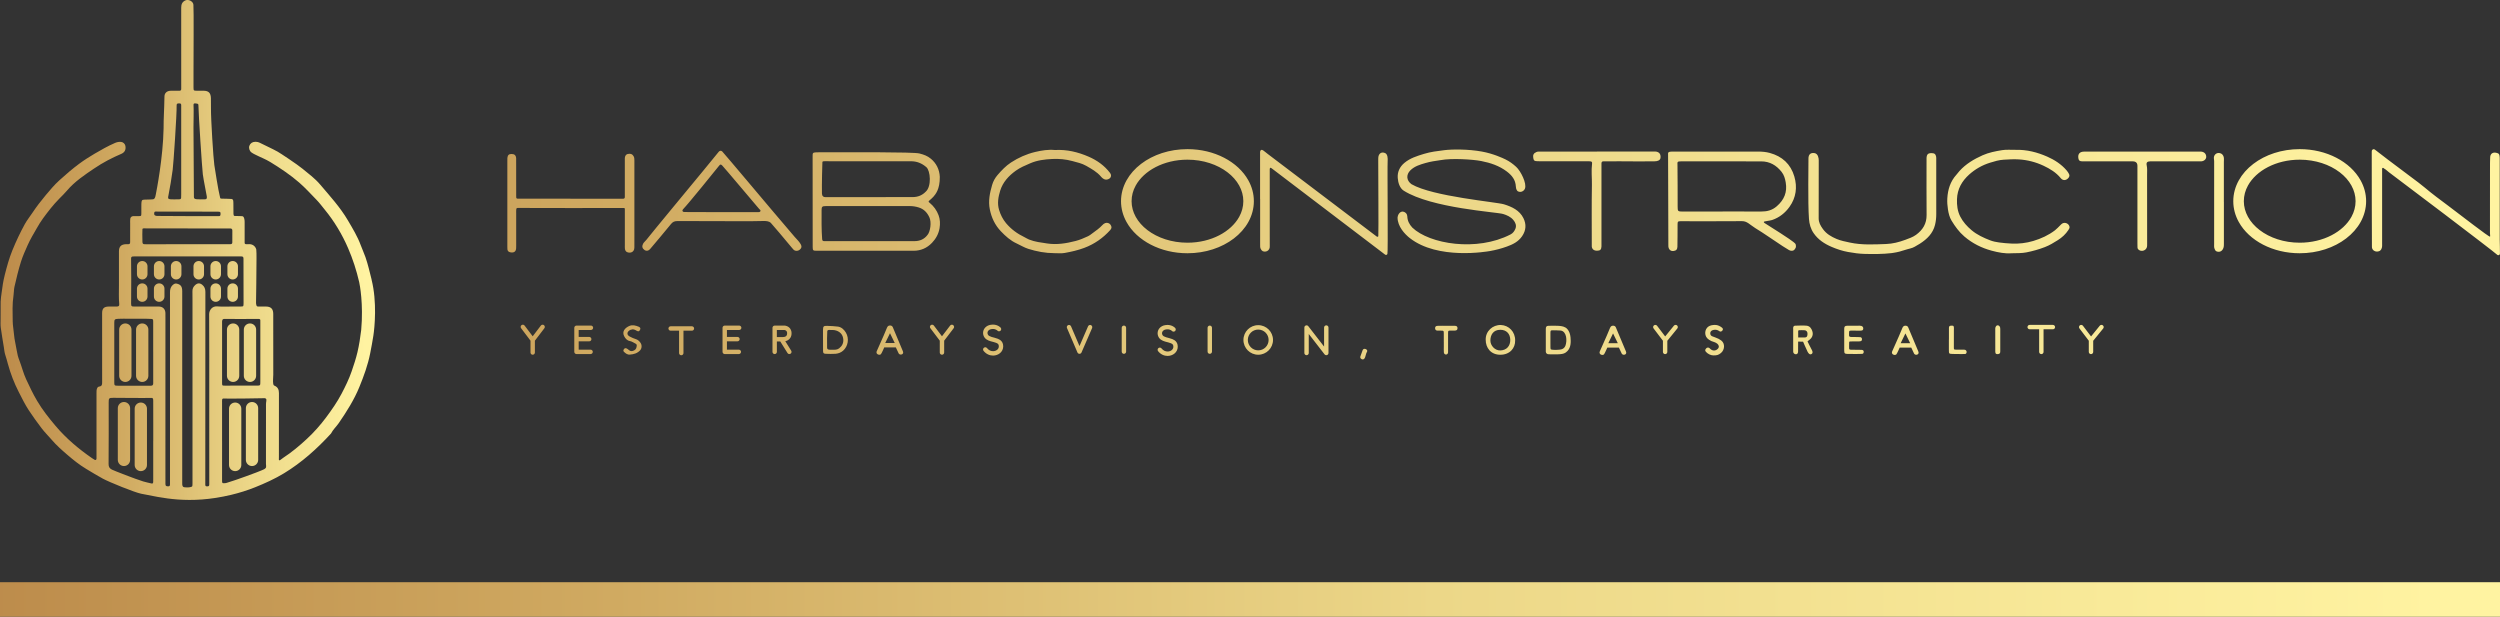 <?xml version="1.0" encoding="UTF-8"?>
<svg id="Layer_2" data-name="Layer 2" xmlns="http://www.w3.org/2000/svg" xmlns:xlink="http://www.w3.org/1999/xlink" viewBox="0 0 1422.01 350.79">
  <rect x="0" y="0" width="1422.01" height="350.79" fill="#333333" stroke="none"/>
  <defs>
    <style>
      .cls-1 {
        fill: url(#linear-gradient-2);
      }

      .cls-2 {
        fill: url(#linear-gradient);
      }
    </style>
    <linearGradient id="linear-gradient" x1="-74.64" y1="217.81" x2="1386.19" y2="217.81" gradientUnits="userSpaceOnUse">
      <stop offset="0" stop-color="#b98647"/>
      <stop offset=".29" stop-color="#d0aa61"/>
      <stop offset=".61" stop-color="#ecd788"/>
      <stop offset="1" stop-color="#fff3a1"/>
    </linearGradient>
    <linearGradient id="linear-gradient-2" x1="-10.84" y1="142.21" x2="208.01" y2="142.21" gradientUnits="userSpaceOnUse">
      <stop offset="0" stop-color="#b98647"/>
      <stop offset=".37" stop-color="#d0aa61"/>
      <stop offset=".7" stop-color="#ecd788"/>
      <stop offset="1" stop-color="#fff3a1"/>
    </linearGradient>
  </defs>
  <g id="Layer_1-2" data-name="Layer 1">
    <path class="cls-2" d="M534.42,129.82c.42-2.49.33-5.03-.55-7.38-1.03-2.77-2.74-5.18-5.08-7.08-.83-.67-.79-.75.03-1.48.73-.65,1.51-1.28,2.14-2.02,1.01-1.21,3.7-4,3.6-11.28-.19-4.19-2-7.73-5.02-10.25-2.02-1.69-4.05-2.39-6.56-3.04-3.46-.9-39.76-.67-56.42-.68-.68,0-1.68,0-2.35.03-2.04.13-1.99.39-1.99,2.54,0,17.34.02,33.9.04,51.24,0,2.02.22,2.21,2.19,2.21,9.31,0,18.62,0,27.93,0h0c9.08,0,18.17,0,27.25,0,4.13,0,7.65-1.54,10.49-4.51,2.23-2.33,3.76-5.08,4.3-8.28ZM467.77,92.23c.15-.51.41-.52,1.31-.53,1.44-.02,2.88.02,4.31.02,14.91,0,29.81,0,44.72,0,3.35,0,6.16,1.08,8.8,3.36,2.3,2,3.09,10.94-.38,13.98-2.04,2.08-4.49,3.02-7.3,3.04-8.25.04-16.49.02-24.74.02v.02c-8.32,0-16.65,0-24.97,0-2.2,0-1.98-2.09-2-2.56-.12-3.72.2-17.17.26-17.35ZM527.53,133.67c-1.82,2.4-4.35,3.52-7.51,3.49-8.4-.06-16.81-.02-25.21-.02v.02c-8.18,0-16.35,0-24.53,0-.45,0-.91-.02-1.36,0-.82.04-1.21-.24-1.28-1.15-.42-5.51-.33-11.02-.32-16.54,0-1.86.38-2.24,2.28-2.24,7.95-.02,15.9-.02,23.85-.02,8,0,16.01.01,24.01,0,1.75,0,3.45.27,5.11.79,2.91.91,4.75,2.81,6.06,5.6,1.34,2.86.52,8.22-1.09,10.07ZM866.54,124.1c1.7,3.44,1.54,6.9-.77,10.27-2.15,3.14-5.3,4.67-8.61,5.86-3.09,1.12-6.29,1.97-9.56,2.55-1.71.3-29.78,5.21-45.79-7.43-2.74-2.17-6.88-6.53-6.87-11.63.07-.7.25-1.34.6-1.92.67-1.09,1.7-1.62,2.62-1.42,1.35.3,2.27,1.3,2.32,2.68.09,2.54,1.14,4.56,2.88,6.42,9.76,9.32,36.57,13.82,55.85,3.87,1.3-.64,2.23-1.91,2.76-3.22.75-1.84.04-3.57-1.19-5.03-1.52-1.79-3.6-2.7-5.78-3.38-3.68-1.14-40.71-3.28-56.52-13.24-2.29-1.44-3.22-4.5-3.43-7.21-.26-3.37,1.05-6.32,3.74-8.58,3.27-2.75,7.22-3.95,11.19-5.17,3.76-1.16,7.67-1.61,11.54-2.1,4.6-.57,13.69-.61,21.38.79,6.47,1.17,11.86,3.69,13.47,4.48,2.27,1.11,4.21,2.54,6.03,4.21,2.63,2.41,6.17,9.43,5,12.39-.67,1.62-2.56,2.35-4.06,1.5-.34-.19-1.03-1.04-1.1-2.62-.18-3.88-2.25-6.42-5.11-8.59-4.36-3.31-9.34-4.96-14.67-6-4.41-.86-16.51-1.73-23.17-.48-2.84.4-5.68.82-8.41,1.61-3.08.88-6.23,1.81-8.63,4.16-2.56,2.52-2.29,5.8.62,7.9,12.02,7.02,48.39,10.12,52.64,11.45,4.53,1.42,8.81,3.38,11.04,7.88ZM1021.35,138.87c-.26-.9-6.87-5.11-8.63-6.26-2.97-1.93-5.98-3.81-8.97-5.71-.26-.16-.53-.36-.47-.7.06-.37,3.42-.62,4.71-1.06,4.11-1.4,7.4-4.01,9.89-7.49,3.74-5.24,4.53-11.15,2.75-17.25-2.07-7.07-6.9-11.5-14.02-13.42-2.13-.57-4.29-.76-6.49-.76-7.8.02-15.6,0-23.4,0h0c-8.33.01-16.66.01-24.99.02-.6,0-1.22-.04-1.81.07-.67.12-1.01.35-1.11.82-.05.24.21,45.89.16,52.47,0,.53,0,1.05.22,1.56.5,1.2,1.4,1.76,2.66,1.62,1.47-.17,2.21-.84,2.27-2.32.16-4.27.01-8.55.09-12.81.03-1.56.12-1.82,1.73-1.83,4.82-.05,9.64.11,14.46.04,6.81-.09,13.63.01,20.44-.07,1.39-.02,2.52.45,3.59,1.15,1.32.86,2.53,1.91,3.87,2.73,5.35,3.26,10.44,6.92,15.69,10.34,1.2.78,2.42,1.55,3.66,2.26,1.02.59,2.4.49,2.95-.18.77-.94,1.25-1.53.76-3.22ZM979.85,120.29v.02c-7.72,0-15.44,0-23.16,0-2.6,0-2.36-.48-2.44-2.91-.03-.92.03-22.28-.09-23.55-.16-1.86.05-2.07,1.96-2.07,8.48,0,16.96,0,25.43,0,6.74,0,13.47.02,20.21.01,4.9,0,8.63,2.22,11.61,5.96,1.41,1.78,1.98,3.83,2.36,6.01.95,5.55-.87,9.92-5.11,13.58-2.59,2.24-5.45,2.99-8.74,2.97-7.34-.06-14.69-.02-22.03-.02ZM1421.54,145.01c-.45.21-.75.24-1.19-.15-3.09-2.78-56.16-42.93-61.44-46.83-.91-.67-1.67-1.53-2.69-2.07-.32-.17-.55-.63-.96-.45-.4.18-.3.63-.3,1,0,1.89,0,3.79,0,5.68,0,12.19,0,24.39,0,36.58,0,.6.04,1.22-.06,1.81-.29,1.6-1.27,2.48-2.72,2.52-1.73.05-3.14-1.16-3.02-2.89-.1-8.43-.07-39.3-.1-48.77,0-1.7,0-2.93,0-5.14-.04-.5.08-.9.47-1.2.5-.38.99-.24,1.45.11,2.38,1.84,4.75,3.69,7.15,5.5,4.57,3.45,9.17,6.87,13.74,10.32,2.47,1.86,4.98,3.67,7.34,5.67,4.26,3.61,8.75,6.91,13.22,10.25,7.23,5.42,23.36,18.01,23.89,17.66.23-.16-.04-1.31-.02-2.02.04-1.51,0-3.03,0-4.54,0-10.53.01-21.05.02-31.58,0-1.8,0-6.3.09-6.74-.05-2.5,1.81-3.48,4.12-2.63.71.16,1.03.68,1.16,1.25.16.65.15,1.35.16,2.03,0,8.48,0,16.96,0,25.45,0,0-.05,13.78,0,20.68.02,2.4.17,5.06.12,7.21-.01.58.11,1.02-.46,1.28ZM789.15,144.5c-.42.57-.76.74-1.45.21-3.38-2.64-61.4-46.76-64.36-48.96-.75-.56-1.06-.4-1.11.49-.03.53,0,1.06,0,1.59,0,13.71,0,27.41.01,41.12,0,.61.04,1.22-.03,1.82-.13,1.13-1.11,2.13-2.18,2.29-1.48.23-2.32-.24-2.94-1.53-.39-.8-.32-1.62-.32-2.45,0-8.63,0-17.27,0-25.9h-.03c0-8.71,0-17.42,0-26.13,0-.23-.02-.46,0-.68.1-1.05.85-1.46,1.72-.86.93.64,1.77,1.4,2.67,2.08,3.18,2.4,59.59,45.18,61.88,46.89.16.12.42.24.6.2.35-.07.43-.4.39-.71.17-3.6-.05-32.22-.05-42.82,0-.45,0-.91.02-1.36.11-2.37,1.72-3.68,3.9-2.72,1.51.66,1.51,3.21,1.44,4.32-.25,3.84.3,52.49-.15,53.1ZM452,134.73c-4.16-4.86-8.27-9.75-12.43-14.61-2.05-2.4-27.38-32.55-28.79-34-.66-.57-1.41-.44-1.94.18-1.03,1.19-6.65,8.11-8.53,10.43-.1.12-.2.24-.29.36-2.53,3.08-30.4,36.73-32.39,39.37-.59.77-1.43,1.34-1.88,2.25-.72,1.46-.44,2.6.91,3.54.92.64,2.08.52,3.04-.5,1.44-1.54,10.28-12.31,12.02-14.39.99-1.19,2.01-1.62,3.48-1.61,8.18.04,16.36.02,24.54.02v.02c8.03,0,16.06.13,24.08-.08,1.84-.05,3.41,0,4.59,1.03.41.36,8.64,10.06,12.27,14.49.47.58.95,1.19,1.75,1.38,1.13.27,2.22-.16,3-1.13.77-.96.41-1.87-.09-2.74-.88-1.52-2.2-2.68-3.33-4ZM431.42,120.66c-2.4.03-40.55.03-42.09-.06-.54-.03-.88-.07-1.08-.54-.17-.38-.05-.71.25-1.01,3.24-3.34,18.88-22.75,20.53-24.8.7-.87,1.01-.87,1.82-.05,1.32,1.35,18.01,21.23,20.96,24.64.29.33.75.54.78,1.07-.14.64-.61.74-1.18.75ZM354.43,118.3c-1.01.06-56.49.05-59.49-.02-.97-.02-1.23.03-1.31,1-.07.75-.02,1.51-.02,2.27,0,5.98,0,11.96,0,17.95,0,.45-.04.91-.02,1.36.07,2.51-1.64,3.12-3.58,2.59-.8-.22-1.3-.77-1.39-1.6-.06-.52-.04-1.06-.04-1.59,0-16.28,0-32.56,0-48.84,0-.53-.04-1.07.02-1.59.18-1.6.83-2.22,2.27-2.24,1.72-.03,2.57.69,2.72,2.34.04.45,0,.91,0,1.36,0,6.66,0,13.33.02,19.99,0,1.73.02,1.74,1.75,1.74,9.69,0,19.39,0,29.08,0v.02c9.47,0,18.93,0,28.4,0,.53,0,1.06,0,1.59,0,.65,0,.97-.32.97-.97,0-.53,0-1.06,0-1.59,0-6.36,0-12.72,0-19.08,0-.53-.05-1.06,0-1.59.13-1.22.74-2.03,1.61-2.21,1.71-.36,2.6-.01,3.35,1.21.5.83.48,1.72.48,2.63,0,14.24,0,28.47,0,42.71,0,2.2-.03,4.39-.01,6.59.03,2.86-2.51,3.47-4.26,2.61-.75-.37-1.01-1.12-1.12-1.87-.09-.67-.04-1.36-.04-2.04,0-6.36,0-12.72,0-19.08,0-.45.01-.91,0-1.36-.03-.64-.16-.75-.98-.7ZM1177.14,128.91c.17.73-.24,1.32-.61,1.89-1.55,2.39-3.65,4.29-6,5.78-2.35,1.49-4.76,2.95-7.38,3.96-3.42,1.32-6.94,2.31-10.55,3.02-2.56.5-5.11.42-8.6.5-3.19.29-7.24-.4-11.15-1.47-5.7-1.55-10.91-4.12-15.5-8.05-3.04-2.6-5.27-5.71-7.29-9.02-1.17-1.91-1.7-4.14-2.06-6.4-.34-2.11-.48-4.2-.36-6.31.3-5,1.7-9.59,5.15-13.4.61-.67,1.12-1.43,1.73-2.1,3.66-4.06,8.22-6.76,13.17-8.98,3.57-1.59,7.33-2.3,11.1-2.92,2.51-.42,5.14-.12,7.71-.18,6.31-.17,12.32,1.38,17.98,3.87,4.12,1.81,7.99,4.3,11.01,7.82.55.64,1,1.32,1.38,2.06.46.88.17,1.64-.4,2.29-1.31,1.47-3.08,1.58-4.31.07-2.65-3.25-6.11-5.34-9.81-7.08-4.47-2.09-9.14-3.3-14.13-3.6-2.89-.18-5.71.02-8.56.18-2.64.15-5.17.91-7.7,1.7-4.46,1.38-8.46,3.66-11.9,6.75-4.11,3.7-6.74,8.27-6.92,14-.11,3.44.25,6.74,1.86,9.89,1.59,3.1,3.85,5.58,6.45,7.76,3.14,2.64,6.86,4.34,10.66,5.8,1.6.61,3.34.94,5.04,1.18,2.31.33,4.64.5,6.98.62,4.25.21,8.39-.28,12.44-1.49,4.43-1.33,8.61-3.23,12.3-6.05,1.07-.82,1.97-1.87,2.96-2.81.38-.36.73-.78,1.18-1.05,1.56-.93,3.72,0,4.12,1.75ZM631.65,127.8c.8,1.16.77,2.03-.15,3.06-4.11,4.56-9.04,7.99-14.78,10.14-3.59,1.35-7.35,2.2-11.11,2.88-1.91.34-3.93.12-5.9.12-5.09-.01-10-.93-14.86-2.47-2.34-.74-4.35-2.04-6.53-3.03-3.56-1.61-6.4-4.2-9.04-6.97-3.33-3.5-5.32-7.69-6.28-12.49-.96-4.79.02-9.3,1.31-13.8.6-2.1,1.67-4.03,3.11-5.7,2.27-2.64,4.71-5.19,7.6-7.09,4.22-2.77,8.86-4.83,13.78-6.01,3.73-.89,7.55-1.49,11.25-1.11,6.81-.38,13.09,1.16,19.09,3.75,4.8,2.08,9.03,5.04,12.25,9.28.7.92.77,1.84.19,2.7-.53.79-2.07,1.35-3.06,1.03-.88-.28-1.6-.83-2.2-1.54-2.32-2.79-5.45-4.49-8.52-6.25-2.44-1.4-5.18-1.96-7.86-2.7-3.76-1.03-7.58-1.36-11.42-1.17-4.28.21-8.5.7-12.55,2.46-2.85,1.24-5.69,2.39-8.22,4.23-4.05,2.93-7.34,6.5-8.84,11.35-1.09,3.54-1.75,7.25-.64,10.9.82,2.72,2.1,5.32,3.95,7.54,2.89,3.45,6.45,6.06,10.5,7.99.88.42,1.66.97,2.59,1.34,3.31,1.33,6.8,1.71,10.26,2.24,5.54.85,10.94-.04,16.29-1.43,2.4-.62,4.66-1.6,6.9-2.64,1.05-.48,1.9-1.21,2.81-1.87,1.89-1.37,3.81-2.72,5.4-4.45.47-.51.99-.94,1.64-1.19,1.08-.41,2.39-.02,3.03.9ZM1101.34,90.55c0,10.45,0,20.91.01,31.36,0,2.04-.22,4.07-.71,6.04-1.21,4.85-4.54,8.06-8.58,10.65-.95.61-1.95,1.14-2.92,1.72-1.64.98-3.56,1.17-5.33,1.78-2.19.76-4.46,1.36-6.77,1.7-.37.05-.74.13-1.11.17-5.04.59-10.11.57-15.17.46-3.24-.08-6.43-.52-9.63-1.11-3.23-.59-6.26-1.6-9.24-2.87-4.09-1.74-7.72-4.11-10.28-7.82-1.66-2.4-2.43-5.15-2.65-8.04-.71-9.22-.23-31.95-.3-34.14-.09-2.81,1.41-3.69,3.46-3.36,2.03.33,2.4,2.96,2.39,4.07-.05,5.6.03,27.57-.04,32.95-.03,2.43,1.06,4.29,2.42,6.18,1.98,2.76,4.8,4.37,7.75,5.62,2.4,1.02,5.03,1.51,7.6,2.07,6.8,1.47,13.7,1.06,20.56.82,3.72-.13,7.43-1.07,10.97-2.4,2.1-.79,4.22-1.47,6.09-2.83,3.85-2.81,6.04-6.36,6-11.27-.09-10.38-.03-20.75-.03-31.13,0-.45-.02-.91,0-1.36.16-2.12.88-2.76,3.04-2.7,1.49.04,2.07.47,2.39,1.88.11.51.09,1.05.09,1.58ZM1254.92,89.17c0,1.45-1.34,2.61-3.09,2.61-9.16,0-18.33,0-27.49,0-.45,0-.91,0-1.36,0-1.59.03-2.27.65-1.93,2.22.39,1.82.22,3.62.22,5.42.03,13.03.03,26.05.03,39.08,0,.83.07,1.65-.27,2.46-.81,1.9-3.57,2.35-4.88.77-.26-.31-.34-.67-.34-1.05-.01-.76-.03-1.51-.03-2.27,0-14.31,0-28.63,0-42.94,0-.38,0-.76,0-1.14q-.01-2.54-2.69-2.55c-9.01,0-18.02,0-27.04,0-.68,0-1.37.02-2.04-.03-1.15-.08-1.59-.5-1.8-1.63-.46-2.48.71-3.88,3.29-3.88,10.98,0,21.96,0,32.94,0h0c10.68,0,21.36,0,32.04,0,.53,0,1.06-.04,1.59.01,1.74.16,2.84,1.31,2.84,2.94ZM941.21,91.77c-3.79-.04-7.63.08-11.48.02-5.45-.08-10.9-.03-16.36-.03-.45,0-.91,0-1.36,0-.76.01-1.08.44-1.09,1.16,0,.38,0,.76,0,1.14,0,14.69,0,29.38,0,44.07,0,.68.02,1.36,0,2.04-.08,1.82-.7,2.42-2.51,2.44-1.74.02-2.85-.85-3-2.39-.04-.37,0-.76,0-1.14,0-11.28-.12-22.57.07-33.85.07-4.06-.42-8.12.09-12.17.13-1.02-.26-1.31-1.55-1.31-7.27,0-14.54,0-21.81,0-2.5,0-5,0-7.5-.04-1.95-.04-2.31-.33-2.57-1.8-.32-1.8.19-2.74,1.77-3.43.66-.29,1.33-.25,2-.25,10.83,0,21.66,0,32.48,0v-.02c10.83,0,21.66,0,32.48,0,.45,0,.92-.04,1.36.06,1.76.41,2.51,1.63,2.26,3.6-.17,1.32-1.68,1.9-3.3,1.88ZM1264.94,91.82c0,7.72,0,15.44,0,23.16h.02c0,7.87,0,15.74,0,23.61,0,.83,0,1.64-.28,2.46-.64,1.82-2.15,2.61-3.9,1.93-.64-.25-.84-.82-1.09-1.37-.42-.94-.28-1.94-.28-2.91,0-15.36,0-30.73.01-46.09,0-.68.03-1.37-.1-2.03-.43-2.2,1.17-3.91,3.32-3.5,1.18.23,2.14,1.22,2.31,2.71.08.67,0,1.36,0,2.04ZM853.72,184.87c-4.62-.17-8.77,3.46-8.65,8.39,0,4.6,2.89,8.52,8.33,8.52s8.54-3.82,8.42-8.11c.09-4.95-3.59-8.64-8.09-8.81ZM853.44,199.33c-3.15.12-5.67-2.8-5.7-5.55-.04-3.19,1.59-6.23,5.7-6.19,3.4,0,5.57,2.24,5.61,5.71.04,3.44-2.01,5.9-5.61,6.03ZM891.49,187.16c-1.23-1.4-3.1-1.69-4.86-1.82-1.95-.14-3.93-.06-5.89-.02-1.12.02-1.47.6-1.48,1.71-.03,2.44-.03,12.85,0,13.06.11.95.76,1.45,1.84,1.43,1.95-.04,4.43.13,6.23-.05,1.82-.18,2.91-.42,4.23-1.79,1.99-2.07,2.01-5.06,1.76-7.8-.17-1.81-.71-3.46-1.82-4.72ZM890.45,196.55c-.36.99-1.1,1.76-2.04,2.07-1.64.54-6,.54-6.36,0-.23-.34-.11-2.09-.16-3.14-.03-.68,0-1.36,0-2.04,0-1.36-.03-2.73,0-4.09.03-1.35.04-1.52,1.45-1.48.92.02,3.76.05,4.39.14,3.51.52,3.68,5.9,2.72,8.54ZM1030.83,188.29c-.5-1.46-1.35-2.75-3.09-3.02-1.27-.19-5.89-.08-6.57-.02-1.51-.02-1.2,1.83-1.2,1.83v12.83c-.05.94.71,1.61,1.55,1.6.81-.01,1.17-.61,1.23-1.43.01-.2.03-5.78.03-5.78l2.82.05s1.66,3.88,2.53,5.67c.3.54,1.01,1.85,2.05,1.46,1.14-.42.82-1.64.52-2.17-1.03-1.83-2.58-5.15-2.58-5.15,0,0,.55-.5,1.09-.88,1.6-1.16,2.31-2.97,1.61-4.99ZM1026.8,191.94c-.37.03-3.99.03-3.99.03,0,0-.05-2.35,0-3.46.02-.47.17-.69.62-.7.36-.01,2.65-.04,3.16.04.77.12,1.42.68,1.51,1.64.12,1.66-.37,2.38-1.32,2.45ZM476.57,185.77c-1.98-.28-3.99-.33-6-.41-2.07-.08-2.41.23-2.45,2.24-.04,1.96,0,3.92,0,5.88h.02c0,2.04-.03,4.07.01,6.11.03,1.31.29,1.61,1.61,1.65,1.81.07,3.63.12,5.43,0,1.6-.11,3.14-.7,4.34-1.74,2.88-2.51,3.61-6.96,1.6-10.33-1-1.68-2.49-3.11-4.55-3.41ZM477.33,198.12c-1.19.92-2.54.82-3.81.81-3.64.13-2.98-.38-3.07-2.94-.08-2.45,0-4.79.1-7.33-.09-.64.37-1,.97-.98,1.42.04,2.83-.12,4.24.38,2.41.85,3.7,2.54,3.91,4.99.18,2.07-.68,3.77-2.35,5.07ZM1060.09,200.06c0,.91-.42,1.17-.9,1.22-.17.02-5.74.16-8.22.04-1.73-.08-1.94-.25-1.97-1.99-.03-2.04,0-4.09,0-6.13h0c0-2.04-.03-4.09,0-6.13.02-1.39.36-1.75,1.75-1.78,2.34-.05,4.69-.03,7.04-.03,1.55,0,2,.75,2.03,1.39.03.67-.11,1.1-.68,1.32-.4.16-1.32.11-1.77.11-1.44,0-2.88-.05-4.31-.03-1.23.02-1.26.09-1.31,1.31-.1,2.31-.05,2.36,2.34,2.34,1.13,0,4.09,0,4.33.12.55.26.68.67.68,1.24,0,.78-.51,1.12-1.61,1.12-1.28,0-5.08-.04-5.34.07-.4.16-.37.5-.36,1.28.05,2.92-.36,3.35,1.09,3.39.49.01,5.66.08,5.97.08.95.03,1.24.52,1.24,1.07ZM1085.36,186.15c-.26-.61-.8-.86-1.45-.9-1-.06-1.51.52-1.85,1.35-.63,1.52-1.26,3.05-1.92,4.56-1.26,2.88-2.53,5.76-3.83,8.63-.29.64-.25,1.32.36,1.76.47.33,1.36.56,1.95.06.39-.33,1.93-3.91,1.93-3.91l6.59.03s1.34,2.93,1.61,3.42c.39.7,1.38.83,2.01.43.34-.22.83-.73.35-1.76-1.91-4.56-3.82-9.12-5.74-13.67ZM1081.1,195.22l2.71-5.57,2.71,5.57h-5.43ZM919.06,186.15c-.26-.61-.8-.86-1.45-.9-1-.06-1.51.52-1.85,1.35-.63,1.52-1.26,3.05-1.92,4.56-1.26,2.88-2.53,5.76-3.83,8.63-.29.64-.25,1.32.36,1.76.47.33,1.36.56,1.95.06.39-.33,1.93-3.91,1.93-3.91l6.59.03s1.34,2.93,1.61,3.42c.39.7,1.38.83,2.01.43.34-.22.83-.73.35-1.76-1.91-4.56-3.82-9.12-5.74-13.67ZM914.8,195.22l2.71-5.57,2.71,5.57h-5.43ZM979.15,193.77c2.15,1.67,1.89,5.26-.27,7.02-1.35,1.1-2.22,1.38-4.3,1.37-1.51,0-3.19-.86-4.25-2.05-.54-.61-.51-1.21.04-1.81.48-.64,1.25-.85,1.96-.33.24.18.42.44.65.63,1.29,1.08,2.88,1.02,4.07-.14.91-.89.8-2.03-.16-2.88-1.01-.89-2.29-1.11-3.47-1.58-2-.97-2.98-2.01-3.34-3.45-.39-1.57.05-3.22.99-4.21.95-.99,2.05-1.33,3.47-1.48,1.11-.12,2.26,0,3.28.48.57.27,1.12.61,1.62,1,.48.38.79.96.33,1.59-.46.64-1.19.9-1.78.45-.92-.7-1.88-.91-2.96-.78-.37.05-.75.13-1.08.28-.75.34-1.2.96-1.16,1.78.03.71.37,1.31,1.08,1.6.7.28,1.4.55,2.11.8,1.15.4,2.2.93,3.18,1.69ZM364.2,194.82c1.06,1.34.96,3.38-.18,4.54-1.63,1.65-3.55,2.17-5.69,2.33-1.45.16-2.43-.65-3.39-1.55-.47-.44-.43-.87-.13-1.41.37-.66.94-.82,1.53-.58.54.22,1,.66,1.47,1.04.97.78,1.91.61,2.94.08,1.11-.57,1.31-1.56,1.44-2.62.06-.48-.17-.93-.61-1.14-1.08-.52-2.06-1.29-3.27-1.51-1.65-.3-2.63-1.46-3.3-2.81-1.35-2.7.55-4.75,3-5.8,1.81-.77,3.54-.23,5.23.42.97.38,1.22,1,.86,1.73-.47.97-.97,1.16-1.98.58-1.01-.58-1.98-1.11-3.17-.58-.14.06-.31.04-.44.11-.74.42-1.45.93-1.6,1.8-.16.97.6,1.58,1.29,1.97,1.11.62,2.31,1.12,3.53,1.5,1.1.34,1.84,1.08,2.48,1.89ZM829.03,186.68c0,.87-.41,1.3-1.44,1.36-.91.05-1.82-.04-2.73,0-1.11.04-1.18.11-1.19,1.42-.02,3.18,0,6.36,0,9.54,0,.45.02.91,0,1.36-.04.67-.35,1.16-1.05,1.29-.65.11-1.28-.41-1.34-1.22-.08-1.05-.03-2.12-.03-3.18,0-.91,0-1.82,0-2.73h-.01c0-1.59.01-3.18,0-4.77-.01-1.66-.03-1.67-1.78-1.69-.61,0-1.21.02-1.82,0-.79-.03-1.27-.42-1.34-1.24-.07-.87.34-1.44,1.32-1.48,1.81-.08,3.63-.02,5.45-.03,1.51,0,3.03-.04,4.54.01,1.02.04,1.43.5,1.43,1.37ZM1117.77,201.37c-.16.02-4.99.03-7.01-.04-2.2-.08-2.21-.04-2.23-2.33-.02-1.97,0-3.93,0-5.9h.03c0-2.19,0-4.38,0-6.57,0-.81.3-1.29,1.18-1.28.73-.04,1.26-.03,1.46.29.29.46.17,1.86.17,2.31,0,3.25-.03,6.5-.01,9.75,0,1.24.04,1.26,1.27,1.28,1.51.02,3.02-.04,4.53.01,1.91,0,1.77,2.33.62,2.48ZM1137.76,187.3c0,4.14-.01,8.28,0,12.43,0,.82-.06,1.47-1.07,1.65-1.18.21-1.74-.11-1.76-1.32-.04-2.18-.01-4.37-.01-6.55,0-2.03,0-4.07,0-6.1,0-.37-.04-.78.08-1.12.23-.65.62-1.33,1.39-1.26.7.07,1.16.66,1.32,1.38.07.29.05.6.05.9ZM777.5,200.22c-.57.92-.61,1.99-1,2.96-.3.74-.73,1.31-1.39,1.28-.96-.07-1.62-.91-1.35-1.64.43-1.19.9-2.36,1.29-3.57.25-.79,1.13-1.05,1.86-.67.69.35,1.04.91.59,1.65ZM1168.94,186.05c0,.69-.56,1.25-1.25,1.25h-5.31v12.87c0,.69-.56,1.25-1.25,1.25s-1.25-.56-1.25-1.25v-12.87h-5.39c-.69,0-1.25-.56-1.25-1.25s.56-1.25,1.25-1.25h13.2c.69,0,1.25.56,1.25,1.25ZM1196.13,185.08c.54.44.62,1.22.18,1.76l-5.69,7v6.34c0,.69-.56,1.25-1.25,1.25s-1.25-.56-1.25-1.25v-6.36l-5.32-7.01c-.42-.55-.31-1.33.24-1.75.55-.42,1.33-.31,1.75.24l4.61,6.07,4.96-6.11c.44-.54,1.22-.62,1.76-.18ZM953.89,185.08c.54.44.62,1.22.18,1.76l-5.69,7v6.34c0,.69-.56,1.25-1.25,1.25s-1.25-.56-1.25-1.25v-6.36l-5.32-7.01c-.42-.55-.31-1.33.24-1.75.55-.42,1.33-.31,1.75.24l4.61,6.07,4.96-6.11c.44-.54,1.22-.62,1.76-.18ZM640.54,186.44v13.57c0,.69-.56,1.25-1.25,1.25s-1.25-.56-1.25-1.25v-13.57c0-.69.56-1.25,1.25-1.25s1.25.56,1.25,1.25ZM689.38,186.44v13.57c0,.69-.56,1.25-1.25,1.25s-1.25-.56-1.25-1.25v-13.57c0-.69.56-1.25,1.25-1.25s1.25.56,1.25,1.25ZM669.8,196.11c.08.37.11.74.11,1.1,0,1.58-.74,2.96-1.82,3.85-1.09.9-2.49,1.38-3.96,1.39-1.91,0-3.95-.85-5.41-2.71-.43-.54-.33-1.33.21-1.76.54-.43,1.33-.33,1.76.21,1,1.26,2.25,1.75,3.44,1.75.92,0,1.78-.31,2.36-.81.59-.5.92-1.12.92-1.93,0-.19-.02-.39-.06-.61-.08-.35-.19-.55-.39-.76-.2-.2-.51-.4-.93-.58-.84-.37-2.06-.61-3.29-.96-.82-.25-1.66-.55-2.43-1.1-.43-.31-.84-.71-1.15-1.21-.46-.75-.7-1.59-.7-2.43,0-1.07.39-2.13,1.14-2.96.75-.84,1.84-1.43,3.15-1.65.46-.08.89-.12,1.3-.12,1.39,0,2.48.41,3.22.83.74.42,1.13.85,1.19.92h0c.46.52.41,1.31-.1,1.76-.52.46-1.31.41-1.76-.1h0s-.1-.09-.1-.09c-.1-.08-.25-.2-.47-.33-.43-.25-1.08-.5-1.97-.5-.27,0-.56.02-.88.08-.84.15-1.38.48-1.72.86-.34.38-.5.82-.5,1.29,0,.37.1.75.33,1.11.15.24.37.44.71.65.34.2.79.38,1.3.54,1.04.33,2.32.55,3.54,1.04.81.33,1.63.79,2.24,1.59.35.45.6,1.01.72,1.62ZM755.65,186.31v14.48c0,.54-.34,1.01-.85,1.18-.51.17-1.06,0-1.39-.42l-8.98-11.59v10.82h0c0,.69-.56,1.25-1.25,1.25s-1.25-.56-1.25-1.25v-14.48c0-.54.34-1.01.85-1.18s1.06,0,1.39.42l8.98,11.59v-10.82c0-.69.56-1.25,1.25-1.25s1.25.56,1.25,1.25ZM621.2,186.58l-6.04,13.92c-.2.46-.65.75-1.15.75-.5,0-.95-.3-1.15-.76l-5.96-13.92h0c-.27-.63.02-1.37.66-1.64.63-.27,1.37.02,1.64.66l4.82,11.26,4.88-11.26c.27-.63,1.01-.92,1.64-.65.63.27.92,1.01.65,1.64ZM570.52,195.92c.08.37.11.74.11,1.1,0,1.58-.74,2.96-1.82,3.85-1.09.9-2.49,1.38-3.96,1.39-1.91,0-3.95-.85-5.41-2.71-.43-.54-.33-1.33.21-1.76.54-.43,1.33-.33,1.76.21,1,1.26,2.25,1.75,3.44,1.75.92,0,1.78-.31,2.36-.81.59-.5.92-1.12.92-1.93,0-.19-.02-.39-.06-.61-.08-.35-.19-.55-.39-.76-.2-.2-.51-.4-.93-.58-.84-.37-2.06-.61-3.29-.96-.82-.25-1.66-.55-2.43-1.1-.43-.31-.84-.71-1.15-1.21-.46-.75-.7-1.59-.7-2.43,0-1.07.39-2.13,1.14-2.96.75-.84,1.84-1.43,3.15-1.65.46-.08.89-.12,1.3-.12,1.39,0,2.48.41,3.22.83.74.42,1.13.85,1.19.92h0c.46.52.41,1.31-.1,1.76-.52.46-1.31.41-1.76-.1h0s-.1-.09-.1-.09c-.1-.08-.25-.2-.47-.33-.43-.25-1.08-.5-1.97-.5-.27,0-.56.02-.88.08-.84.15-1.38.48-1.72.86-.34.38-.5.82-.5,1.29,0,.37.1.75.33,1.11.15.24.37.44.71.65.34.2.79.38,1.3.54,1.04.33,2.32.55,3.54,1.04.81.33,1.63.79,2.24,1.59.35.45.6,1.01.72,1.62ZM715.68,184.95c-4.65,0-8.41,3.77-8.41,8.41,0,4.65,3.77,8.41,8.41,8.41,4.65,0,8.41-3.77,8.41-8.41,0-4.65-3.77-8.41-8.41-8.41ZM719.86,197.55c-1.07,1.07-2.54,1.73-4.18,1.73-1.64,0-3.11-.66-4.18-1.73-1.07-1.07-1.73-2.54-1.73-4.18,0-1.64.66-3.11,1.73-4.18,1.07-1.07,2.54-1.73,4.18-1.73,1.64,0,3.11.66,4.18,1.73,1.07,1.07,1.73,2.54,1.73,4.18,0,1.64-.66,3.11-1.73,4.18ZM507.78,186.04c-.26-.61-.8-.86-1.45-.9-1-.06-1.51.51-1.85,1.35-.63,1.52-1.26,3.05-1.92,4.56-1.26,2.88-2.53,5.76-3.83,8.63-.29.64-.25,1.32.36,1.76.47.33,1.36.56,1.95.06.39-.33,1.93-3.91,1.93-3.91l6.59.03s1.34,2.93,1.61,3.42c.39.7,1.38.83,2.01.43.34-.22.83-.73.35-1.76-1.91-4.56-3.82-9.12-5.74-13.67ZM503.52,195.1l2.71-5.57,2.71,5.57h-5.43ZM309.4,184.96c.55.42.66,1.2.24,1.75l-5.39,7.07v6.74c0,.69-.56,1.25-1.25,1.25s-1.25-.56-1.25-1.25v-6.75l-5.35-7.08h0c-.42-.55-.31-1.33.24-1.75.55-.42,1.33-.31,1.75.24l4.61,6.1,4.65-6.1c.42-.55,1.2-.66,1.75-.24ZM542.2,184.96c.55.42.66,1.2.24,1.75l-5.39,7.07v6.74c0,.69-.56,1.25-1.25,1.25s-1.25-.56-1.25-1.25v-6.75l-5.35-7.08h0c-.42-.55-.31-1.33.24-1.75.55-.42,1.33-.31,1.75.24l4.61,6.1,4.65-6.1c.42-.55,1.2-.66,1.75-.24ZM329.16,187.69v3.96h5.99c.69,0,1.25.56,1.25,1.25s-.56,1.25-1.25,1.25h-5.99v4.74h6.77c.69,0,1.25.56,1.25,1.25s-.56,1.25-1.25,1.25h-8.02c-.33,0-.65-.13-.88-.37-.23-.23-.37-.55-.37-.88v-13.7c0-.33.13-.65.37-.88s.55-.37.88-.37h8.22c.69,0,1.25.56,1.25,1.25s-.56,1.25-1.25,1.25h-6.97ZM413.48,187.69v3.96h5.99c.69,0,1.25.56,1.25,1.25s-.56,1.25-1.25,1.25h-5.99v4.74h6.77c.69,0,1.25.56,1.25,1.25s-.56,1.25-1.25,1.25h-8.02c-.33,0-.65-.13-.88-.37s-.37-.55-.37-.88v-13.7c0-.33.13-.65.37-.88.23-.23.55-.37.88-.37h8.22c.69,0,1.25.56,1.25,1.25s-.56,1.25-1.25,1.25h-6.97ZM394.81,186.85c0,.69-.56,1.25-1.25,1.25h-4.8v12.72c0,.69-.56,1.25-1.25,1.25s-1.25-.56-1.25-1.25v-12.72h-4.8c-.69,0-1.25-.56-1.25-1.25s.56-1.25,1.25-1.25h12.1c.69,0,1.25.56,1.25,1.25ZM449.63,192.04c.4-.68.62-1.53.61-2.51,0-.92-.23-1.72-.61-2.35-.57-.95-1.42-1.44-2.06-1.69-.65-.25-1.15-.29-1.23-.29h-.09s-5.61,0-5.61,0c-.33,0-.65.13-.88.37-.23.23-.37.55-.37.88v13.7c0,.69.56,1.25,1.25,1.25s1.25-.56,1.25-1.25h0v-5.92h1.94s4.1,6.58,4.1,6.58c.36.59,1.14.77,1.72.4.59-.36.77-1.14.4-1.72l-3.37-5.41c.45-.1.94-.25,1.44-.54.56-.32,1.11-.81,1.51-1.49ZM447.46,190.79c-.11.2-.25.34-.42.46-.25.18-.57.31-.89.38-.32.07-.64.09-.82.09h-.14s-.03,0-.03,0h0s-.11,0-.11,0h-3.17v-4.02h4.29c.09,0,.53.09.88.33.19.13.34.28.46.49.12.22.22.52.22,1.02,0,.62-.13.99-.28,1.25ZM1328.9,89.71c-6-3.1-13.15-4.88-20.82-4.88-10.22,0-19.53,3.15-26.41,8.41-3.44,2.63-6.27,5.8-8.26,9.39-1.98,3.59-3.11,7.6-3.11,11.81,0,4.21,1.12,8.22,3.11,11.81,2.98,5.39,7.85,9.82,13.85,12.92,6,3.1,13.15,4.88,20.82,4.88,10.22,0,19.53-3.15,26.41-8.41,3.44-2.63,6.27-5.8,8.26-9.39,1.98-3.59,3.11-7.6,3.11-11.81,0-4.21-1.12-8.22-3.11-11.81-2.98-5.39-7.85-9.82-13.85-12.92ZM1337.5,123.35c-2.3,4.16-6.25,7.86-11.35,10.49-5.1,2.64-11.33,4.21-18.07,4.21-8.98,0-17.06-2.8-22.77-7.18-2.86-2.18-5.12-4.75-6.65-7.53-1.53-2.78-2.36-5.76-2.36-8.91,0-3.14.82-6.12,2.36-8.91,2.3-4.16,6.25-7.86,11.35-10.49,5.1-2.64,11.33-4.21,18.07-4.21,8.98,0,17.06,2.8,22.77,7.18,2.86,2.18,5.12,4.75,6.65,7.53,1.53,2.78,2.36,5.76,2.36,8.91,0,3.14-.82,6.12-2.36,8.91ZM713.2,114.44c0-4.21-1.12-8.22-3.11-11.81-2.98-5.39-7.85-9.82-13.85-12.92-6-3.1-13.15-4.88-20.82-4.88-10.22,0-19.53,3.15-26.41,8.41-3.44,2.63-6.27,5.8-8.26,9.39-1.98,3.59-3.11,7.6-3.11,11.81,0,4.21,1.12,8.22,3.11,11.81,2.98,5.39,7.85,9.82,13.85,12.92,6,3.1,13.15,4.88,20.82,4.88,10.22,0,19.53-3.15,26.41-8.41,3.44-2.63,6.27-5.8,8.26-9.39,1.98-3.59,3.11-7.6,3.11-11.81ZM704.85,123.35c-2.3,4.16-6.25,7.86-11.35,10.49-5.1,2.64-11.33,4.21-18.07,4.21-8.98,0-17.06-2.8-22.77-7.18-2.86-2.18-5.12-4.75-6.65-7.53-1.53-2.78-2.36-5.76-2.36-8.91,0-3.14.82-6.12,2.36-8.91,2.3-4.16,6.25-7.86,11.35-10.49,5.1-2.64,11.33-4.21,18.07-4.21,8.98,0,17.06,2.8,22.77,7.18,2.86,2.18,5.12,4.75,6.65,7.53,1.53,2.78,2.36,5.76,2.36,8.91,0,3.14-.82,6.12-2.36,8.91ZM1422.01,350.79H0v-19.63h1422.01v19.63Z"/>
    <path class="cls-1" d="M211.39,159.1c-1.09-4.3-2.06-8.63-3.51-12.82-.79-2.26-1.83-4.47-2.65-6.71-1.86-5.06-4.64-9.61-7.34-14.21-4.38-7.46-10.21-13.82-15.77-20.38-2.94-3.47-6.62-6.19-10.12-9.06-2.96-2.43-12.51-8.79-14.14-9.69-3.23-1.78-6.62-3.26-9.9-4.93-.92-.47-1.83-.66-2.83-.64-1.62.04-2.77.84-3.3,2.3-.42,1.17.04,2.82,1.13,3.69.58.47,1.27.8,1.94,1.15,2.94,1.53,6.07,2.66,8.9,4.4,5.73,3.52,11.29,7.22,16.39,11.65,3.54,3.07,6.64,6.53,9.88,9.85,1.68,1.72,3.1,3.67,4.63,5.53,2.74,3.34,5.21,6.84,7.43,10.53,2.21,3.66,4.16,7.45,5.87,11.4,2.7,6.25,4.77,12.67,6.3,19.28.31,1.32,2.49,12.48,1.15,27.26-.52,4.27-1.15,8.5-2.14,12.67-.86,3.66-2.05,7.23-3.27,10.79-1.52,4.44-3.58,8.62-5.74,12.75-2.49,4.75-5.55,9.14-8.76,13.45-3.31,4.43-6.93,8.52-10.98,12.28-4.21,3.91-8.59,7.58-13.4,10.72-.63.41-1.19.92-1.82,1.34-.41.28-.71.14-.73-.38-.02-.45.03-.91.03-1.36,0-12.12,0-24.24.02-36.36,0-1.93-.64-3.42-2.46-4.18-.63-.26-.72-.61-.8-1.17-.26-1.72.04-3.44.04-5.15,0-11.51,0-23.03-.02-34.54,0-2.85-1.31-4.17-4.13-4.2-1.44-.02-2.88-.04-4.32.01-.78.03-1.08-.32-1.19-1.03-.06-.37-.18-.71-.15-1.1.11-1.48.19-18.39.27-25.36.01-1.12,0-4.43-.13-4.96-.38-1.61-1.84-3.05-3.96-3.04-.61,0-1.21,0-1.82.01-.55,0-.84-.25-.84-.81,0-.68,0-1.36,0-2.05,0-3.26.02-6.51,0-9.77,0-1.24-.23-2.61-.89-3.15-.41-.33-4.78-.17-5.01-.3-.32-.17-.44-.59-.46-1.28-.04-1.59.02-3.18-.03-4.77-.06-2,.22-3.42-1.09-3.59-.78-.1-4.5-.15-5.28-.17-1.11-.03-1.05-.08-1.22-.74-1.1-4.24-2.89-16.03-3.26-18.4-.53-3.42-1.98-26.02-1.91-32.53.02-1.82.02-3.64-.03-5.45-.08-3.06-1.3-4.26-4.3-4.27-1.21,0-2.42,0-3.64,0-1.9-.02-1.94-.04-1.96-1.88-.02-2.92,0-5.83,0-8.75,0-9.32.2-35.4-.06-38.32-.16-1.88-2.75-3.22-4.5-2.46-1.83.8-2.44,2.21-2.44,4.16.04,14.54.02,29.09.01,43.63,0,.83-.05,1.67,0,2.5.06.93-.39,1.16-1.23,1.14-1.59-.04-3.18-.03-4.77,0-2.2.04-3.61,1.35-3.54,3.51-.11,7.53-.52,11.94-.49,17.91-.32,16.82-3.99,35.35-4.44,37.63-.17.88-.32,1.87-.98,2.47-.61.56-5.44.18-6.45.56-.75.29-.78,1.09-.78,4.37,0,1.06.02,2.12,0,3.18-.03,1.65-.04,1.65-1.59,1.68-.38,0-2.44-.01-2.82-.01-.65,0-1.63.2-1.89,1.5-.13.64-.06,1.99-.06,2.59-.01,3.56-.04,7.12-.01,10.68,0,.87-.29,1.27-1.18,1.2-.38-.03-.76-.02-1.14,0-2.76.07-4.04,1.31-4.05,4.04-.03,6.51-.03,13.03,0,19.54.01,3.48-.17,6.96.16,10.43.1,1-.24,1.41-1.22,1.44-1.59.05-3.18,0-4.77.02-2.67.04-3.72,1.08-3.74,3.72-.02,3.33,0,6.67,0,10,0,9.7,0,19.39.01,29.09,0,1.26.08,2.48-1.62,2.69-.53.06-.83.27-1.07.65-.58.94-.52,2.24-.52,3.32.02,5.98,0,11.97,0,17.95,0,5.98,0,11.97,0,17.95,0,.38.04.76,0,1.14-.06.67-.5.96-1.07.66-.53-.28-1.03-.62-1.53-.97-7.6-5.26-14.62-11.15-20.62-18.24-3.84-4.54-7.52-9.19-10.55-14.31-2.34-3.95-4.29-8.1-6.24-12.27-1.63-3.49-2.49-7.25-3.89-10.82-.69-1.74-1.17-3.6-1.45-5.45-.48-3.12-1.33-6.16-1.58-9.33-.19-2.47-.7-4.92-.73-7.4-.06-4.91-.3-9.83.46-14.71.26-1.64.17-3.35.54-4.93,1.1-4.75,2.21-9.51,3.68-14.18,1.04-3.32,2.48-6.45,3.87-9.59,1.43-3.23,3.29-6.28,5.05-9.36,1.11-1.95,2.28-3.89,3.6-5.7,2.88-3.93,5.86-7.79,9.3-11.28,1.47-1.49,2.99-2.95,4.33-4.53,4.41-5.21,10.02-8.94,15.58-12.69,4.81-3.25,9.96-5.98,15.33-8.25,1.99-.84,2.75-2.42,2.36-4.53-.22-1.19-1.26-2.17-2.48-2.28-1.22-.11-2.35.11-3.51.62-4.01,1.76-7.81,3.89-11.58,6.12-2.99,1.77-5.92,3.62-8.71,5.69-3.93,2.91-7.63,6.12-11.26,9.4-2.9,2.62-5.39,5.63-7.89,8.6-2.7,3.22-5.26,6.57-7.59,10.08-1.38,2.07-2.95,4.02-4.15,6.18-2.69,4.87-5.05,9.91-7.15,15.06-1.82,4.48-3.09,9.14-4.27,13.81-.85,3.34-1.4,6.77-1.81,10.19-.21,1.71-.52,3.42-.55,5.15-.06,3.33-.04,6.67-.03,10,0,1.59-.11,3.2.1,4.77.5,3.72,1.15,7.42,1.75,11.13.23,1.41.32,2.86.76,4.2.57,1.72,1.04,3.45,1.51,5.19,1.51,5.55,3.56,10.91,6.17,16,1.82,3.54,3.56,7.13,5.76,10.48,2.27,3.46,4.7,6.8,7.19,10.09,1.77,2.35,3.89,4.41,5.8,6.64,2.66,3.12,5.73,5.83,8.79,8.46,3.4,2.93,6.92,5.78,10.82,8.11,3.16,1.89,6.28,3.83,9.52,5.58,3.71,2.01,18.25,7.89,21.81,8.57,11.23,2.12,27.05,6.41,51.2.62,4.61-1.1,9.14-2.52,13.56-4.29,5.69-2.28,11.25-4.8,16.49-7.98,10.08-6.13,18.76-13.93,26.7-22.59,1.13-2.25,3.04-3.93,4.45-5.98,4.49-6.54,8.71-13.2,11.73-20.6,2.53-6.2,4.81-12.45,6.11-19.05.65-3.32,1.28-6.62,1.8-9.97.71-4.59,2.19-19.27-1.02-31.96ZM110.08,59.9c-.06-.78.1-1.2,1.15-1.07,1.43.19,1.61.18,1.63,1.12.08,5.49,2.07,35.65,2.5,39.16.39,3.13,2.13,11.52,2.27,12.63.17,1.3-.14,1.66-1.41,1.66-.63,0-3.64.04-4.53-.09-1.06-.15-1.4-.45-1.4-1.36,0-.18-.22-30.23-.24-39.53,0-1.97.21-10.32.03-12.54ZM95.76,111.43c.98-4.95,1.79-9.92,2.47-14.92.44-3.28,2.38-31.8,2.24-36.57-.03-.99.41-1.12,1.39-1.13.99-.02,1.21.25,1.21,1.07,0,1.51,0,3.03,0,4.54,0,7.12,0,14.24,0,21.36h0c0,8.26,0,16.51,0,24.77,0,.68.02,1.37-.05,2.04-.05.51-.42.75-.92.77-1.6.09-4.78.06-5.15,0-1.37-.18-1.5-.48-1.21-1.95ZM87.7,121.29c.06-1.22.93-.95,1.64-.95,5.75,0,28.76.04,34.51.05,1.51,0,1.68.25,1.57,1.68-.05.69-.39.88-1.02.88-2.61.01-34.81-.04-35.25-.12-1.28-.23-1.51-.53-1.46-1.54ZM81.02,137.71c-.05-2.24-.12-7.03,0-7.39.19-.62,1.01-.41,2.59-.41,7.73,0,15.45,0,23.18,0v.03c7.58,0,15.15,0,22.73,0,.45,0,.91,0,1.36,0,.83-.02,1.28.34,1.28,1.2-.01,2.26,0,4.52-.02,6.78,0,.64-.38.96-1.01.97-.53,0-1.06,0-1.59,0-15.38.01-30.76.02-46.13.04-.45,0-.91.01-1.36-.02-.74-.05-.99-.49-1.01-1.2ZM87.14,272.84c0,.45.03.91,0,1.36-.04.62-.29.99-1.02.8-1.53-.39-3.09-.68-4.6-1.14-4.46-1.35-16.93-6.24-17.9-6.76-1.29-.68-1.88-1.52-1.86-3.18.11-11.65.06-23.3.05-34.95,0-2.51.15-2.68,2.67-2.69,2.5,0,18.43.18,21.35.05,1.09-.05,1.31.19,1.32,1.55.03,4.08.01,8.17.02,12.25,0,3.56,0,7.11,0,10.67h-.02c0,7.34,0,14.68,0,22.01ZM87.15,200.09c0,5.68,0,11.35,0,17.03,0,.3,0,.61,0,.91.03.95-.44,1.38-1.38,1.37-1.36-.02-2.72-.01-4.09-.01-4.92,0-9.84.02-14.76,0-1.77,0-1.92-.16-1.92-1.95,0-11.28,0-22.55,0-33.83,0-1.87.25-2.17,2.2-2.27,2.04-.1,4.09-.05,6.13-.05,1.97,0,3.93.03,5.9,0,2.09-.03,3.88-.01,6.28.09,1.47.06,1.63.07,1.63,1.69.02,5.68,0,11.35,0,17.03h0ZM118.96,178.91c.1,16.06.06,32.12.06,48.17,0,15.83,0,31.66.01,47.49,0,.38-.02.76-.01,1.14.02.87-.55.92-1.21.93-.62,0-1.04-.14-1.04-.86,0-.38,0-.76,0-1.14.01-36.21.02-72.41.05-108.62,0-1.63-.46-2.94-1.72-3.99-1.35-1.13-2.68-1.11-4.01.04-1.1.96-1.67,2.1-1.63,3.57.04,1.82.03,3.64.03,5.45,0,34.62,0,69.23,0,103.85,0,.72-.02,1.24-.12,1.6-.23.78-4.7,1.02-5.3.26-.55-.71-.42-1.8-.42-2.7-.01-17.95,0-35.9,0-53.86h0c0-18.18,0-36.36,0-54.54,0-2.69-.79-3.81-3.01-4.35-.81-.2-1.41-.02-2.07.5-1.47,1.14-1.88,2.59-1.88,4.38.03,13.63,0,27.27,0,40.9,0,22.34,0,44.69,0,67.03,0,.38-.01.76,0,1.14.01.72,0,1.37-1.04,1.34-1.19-.04-1.54-.25-1.55-1.41-.03-3.33-.01-6.67-.01-10,0-28.25,0-56.51.01-84.76,0-.83.03-1.67-.01-2.5-.12-2.23-1.51-3.59-3.77-3.61-4.39-.02-8.79,0-13.18.01-.23,0-.45.01-.68,0-1.7-.03-1.84-.15-1.89-1.76-.02-.83,0-1.67.03-2.5.11-2.94.04-20.3-.03-22.33,0-.3-.01-.61,0-.91.02-.65.4-.95,1.01-.99.45-.03.91-.04,1.36-.04,19.39,0,38.78,0,58.17.02,3.82,0,3.38-.41,3.39,3.41.02,7.65.03,15.3.04,22.95,0,.23,0,.45-.01.68-.07,1.39-.07,1.41-1.39,1.44-1.29.03-2.58,0-3.86,0-3.26,0-6.53.2-9.77-.06-2.77-.22-4.58,2.06-4.56,4.61ZM126.3,183.23c0-.98.16-1.84,1.32-1.83.44,0,15.71.11,18.56.01,2.09-.07,1.91.15,1.9,1.87-.02,5.68,0,11.36,0,17.04h0c0,5.61,0,11.21,0,16.82,0,2.17-.02,2.2-2.1,2.2-6.06.02-12.12.02-18.18.01-1.44,0-1.48-.06-1.48-1.58,0-11.51.02-23.03,0-34.54ZM151.17,266.17c-.66.75-1.39.92-2.33,1.36-1.64.77-14.86,5.67-19.9,7.12-.22.06-.44.13-.66.15-1.96.23-1.98-.02-1.97-1.69.03-7.42.01-14.83.01-22.25h-.01c0-7.42,0-14.83,0-22.25,0-.15-.01-.3-.01-.45.04-1.38.08-1.52,1.38-1.46,2.55.12,21.71-.13,22.16-.19,1.3-.16,1.91.37,1.65,1.59-.25,1.21-.19,2.41-.19,3.61-.02,10.44-.01,20.89-.02,31.33,0,.23-.02.46,0,.68.08.74.21,2.08-.12,2.45ZM67.79,187.47c0-1.93,1.57-3.5,3.5-3.5s3.5,1.57,3.5,3.5v26.29c0,1.93-1.57,3.5-3.5,3.5s-3.5-1.57-3.5-3.5v-26.29M77.39,187.47c0-1.93,1.57-3.5,3.5-3.5s3.5,1.57,3.5,3.5v26.29c0,1.93-1.57,3.5-3.5,3.5s-3.5-1.57-3.5-3.5v-26.29M67.01,232.16c0-1.93,1.57-3.5,3.5-3.5s3.5,1.57,3.5,3.5v29.43c0,1.93-1.57,3.5-3.5,3.5s-3.5-1.57-3.5-3.5v-29.43M76.6,232.46c0-1.93,1.57-3.5,3.5-3.5s3.5,1.57,3.5,3.5v32.02c0,1.93-1.57,3.5-3.5,3.5s-3.5-1.57-3.5-3.5v-32.02M146.85,232.16v29.43c0,1.93-1.57,3.5-3.5,3.5s-3.5-1.57-3.5-3.5v-29.43c0-1.93,1.57-3.5,3.5-3.5s3.5,1.57,3.5,3.5M137.26,232.46v32.02c0,1.93-1.57,3.5-3.5,3.5s-3.5-1.57-3.5-3.5v-32.02c0-1.93,1.57-3.5,3.5-3.5s3.5,1.57,3.5,3.5M129.09,187.47c0-1.93,1.57-3.5,3.5-3.5s3.5,1.57,3.5,3.5v26.29c0,1.93-1.57,3.5-3.5,3.5s-3.5-1.57-3.5-3.5v-26.29M138.69,187.47c0-1.93,1.57-3.5,3.5-3.5s3.5,1.57,3.5,3.5v26.29c0,1.93-1.57,3.5-3.5,3.5s-3.5-1.57-3.5-3.5v-26.29M77.9,151.47c0-1.66,1.34-3,3-3s3,1.34,3,3v4.5c0,1.66-1.34,3-3,3s-3-1.34-3-3v-4.5M87.55,151.47c0-1.66,1.34-3,3-3s3,1.34,3,3v4.5c0,1.66-1.34,3-3,3s-3-1.34-3-3v-4.5M77.9,164.18c0-1.66,1.34-3,3-3s3,1.34,3,3v4.5c0,1.66-1.34,3-3,3s-3-1.34-3-3v-4.5M87.55,164.18c0-1.66,1.34-3,3-3s3,1.34,3,3v4.5c0,1.66-1.34,3-3,3s-3-1.34-3-3v-4.5M135.35,164.18v4.5c0,1.66-1.34,3-3,3s-3-1.34-3-3v-4.5c0-1.66,1.34-3,3-3s3,1.34,3,3M125.7,164.18v4.5c0,1.66-1.34,3-3,3s-3-1.34-3-3v-4.5c0-1.66,1.34-3,3-3s3,1.34,3,3M97.2,151.47c0-1.66,1.34-3,3-3s3,1.34,3,3v4.5c0,1.66-1.34,3-3,3s-3-1.34-3-3v-4.5M135.35,151.47v4.5c0,1.66-1.34,3-3,3s-3-1.34-3-3v-4.5c0-1.66,1.34-3,3-3s3,1.34,3,3M125.7,151.47v4.5c0,1.66-1.34,3-3,3s-3-1.34-3-3v-4.5c0-1.66,1.34-3,3-3s3,1.34,3,3M116.05,151.47v4.5c0,1.66-1.34,3-3,3s-3-1.34-3-3v-4.5c0-1.66,1.34-3,3-3s3,1.34,3,3"/>
  </g>
</svg>